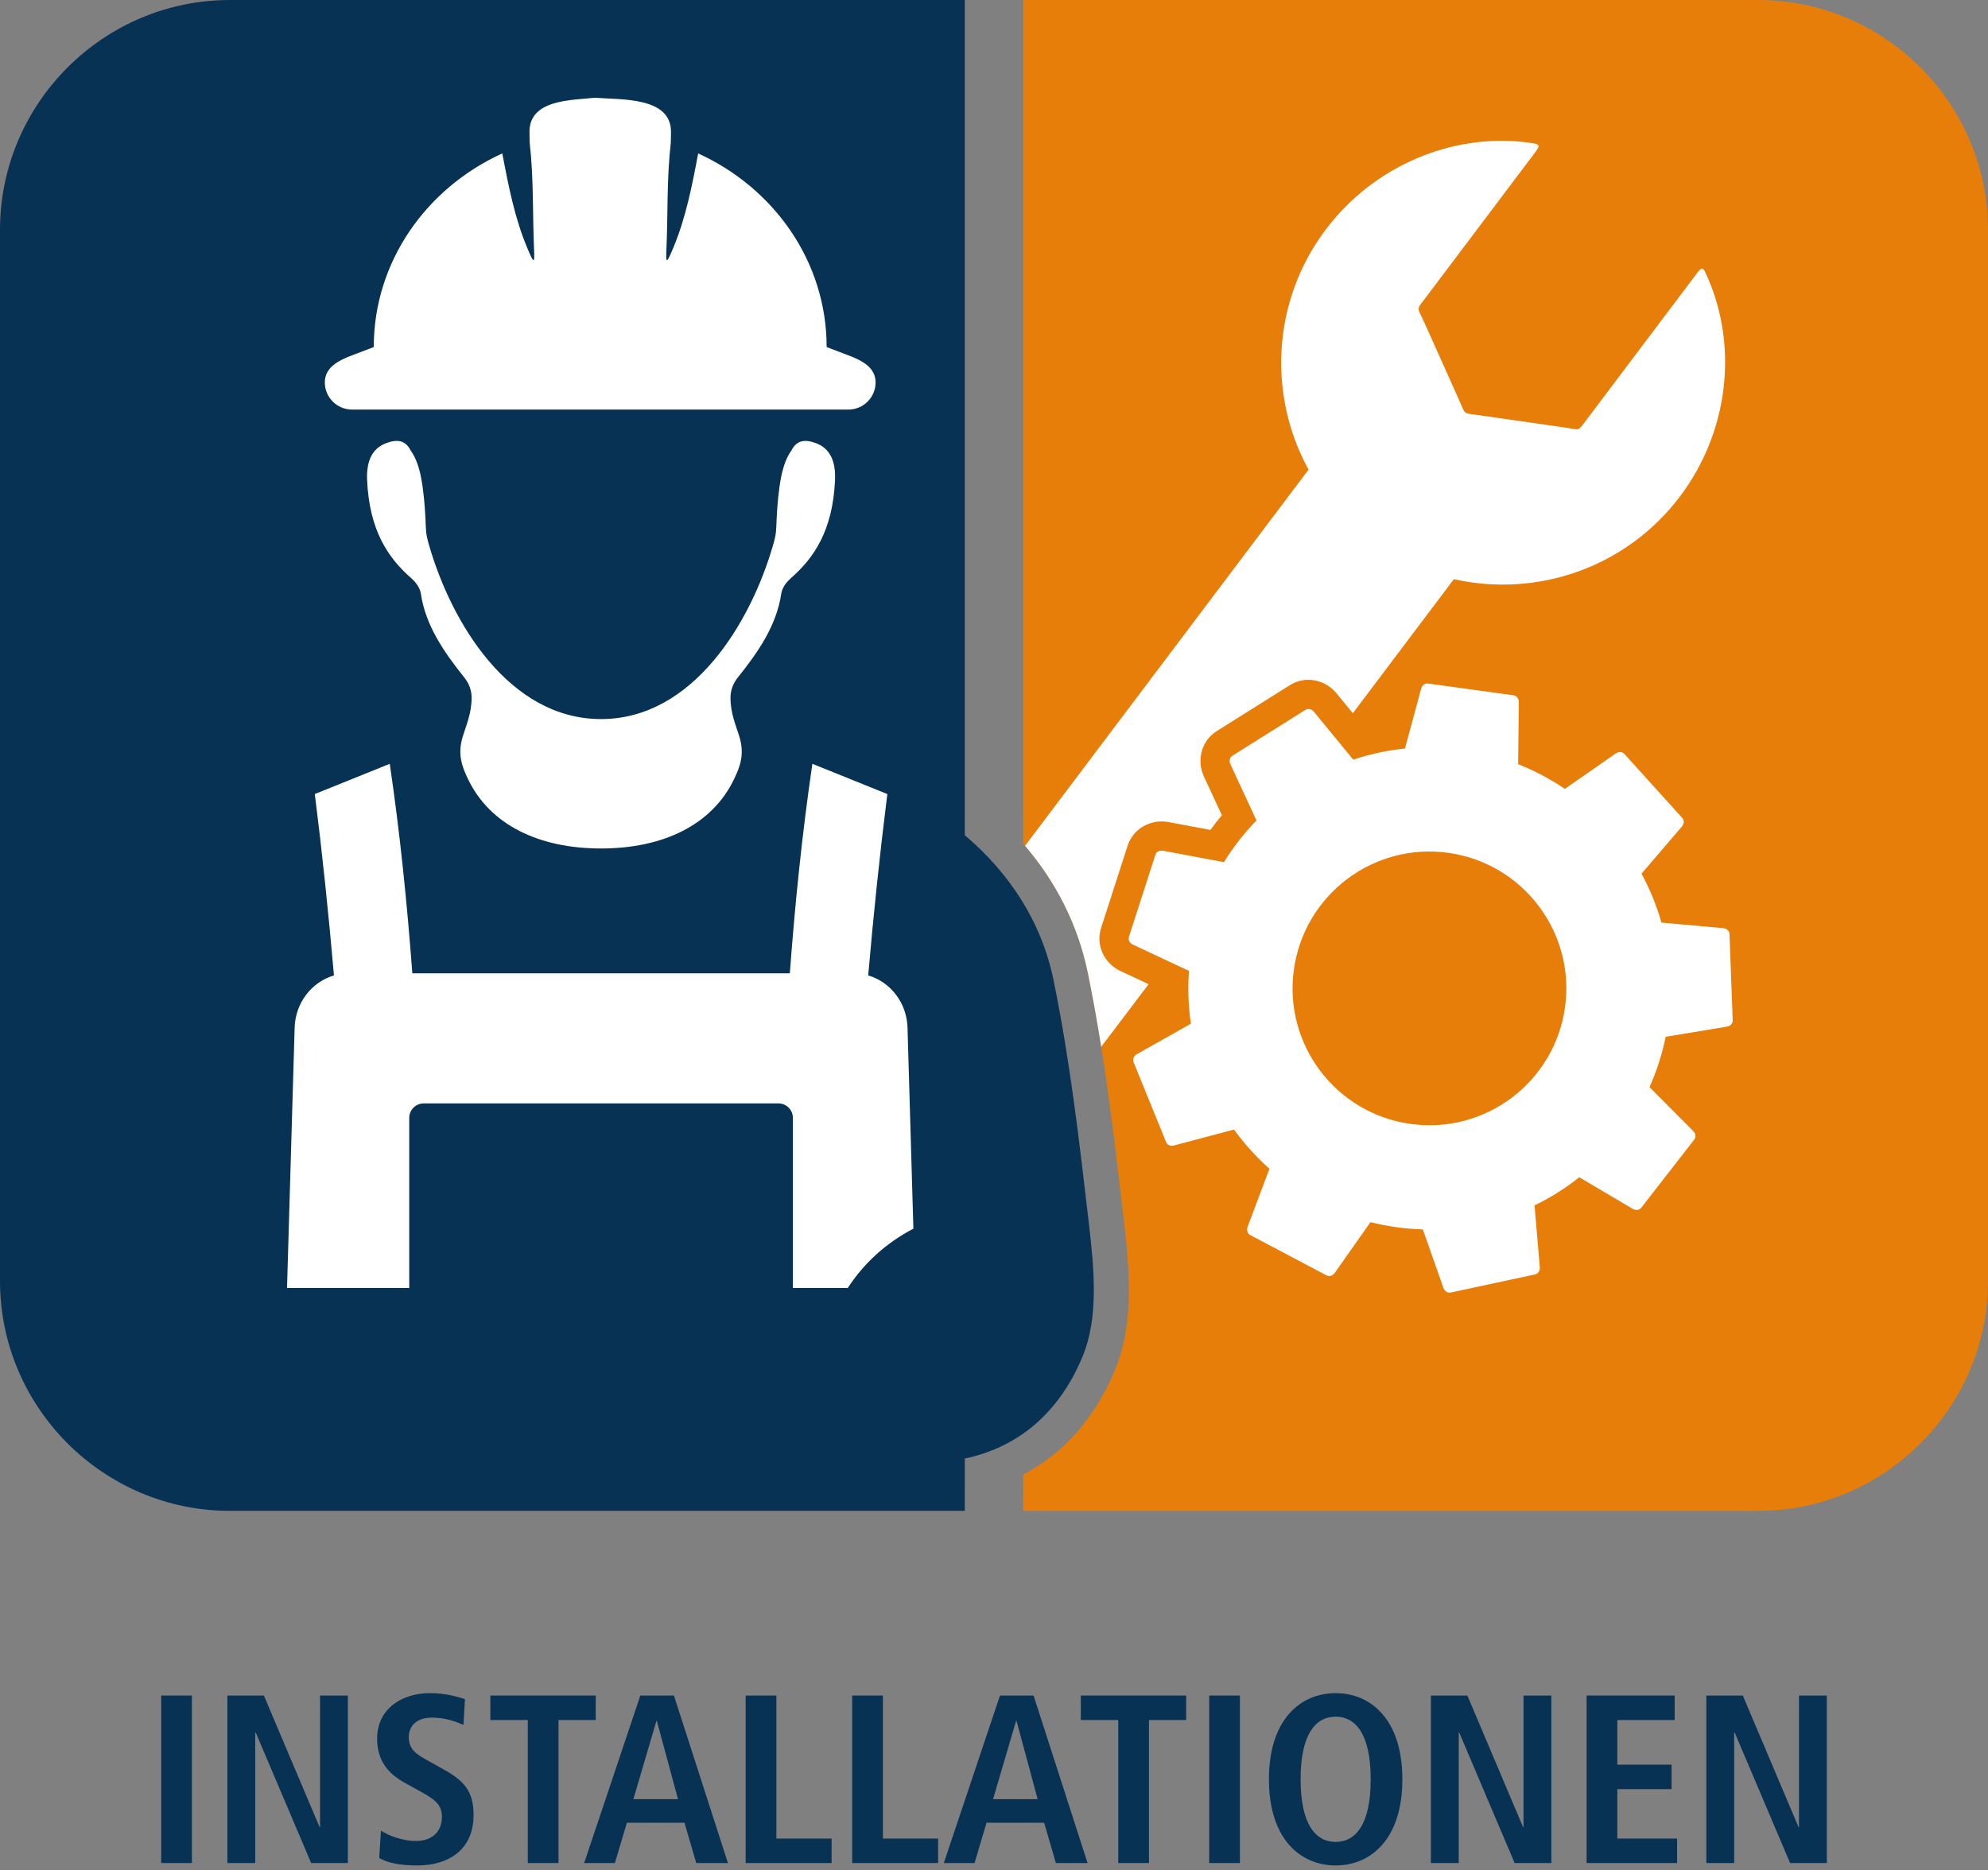 <?xml version="1.0" encoding="UTF-8"?>
<svg id="Ebene_1" xmlns="http://www.w3.org/2000/svg" xmlns:xodm="http://www.corel.com/coreldraw/odm/2003" version="1.1" viewBox="0 0 165.712 155.906">
  <rect x="0" y="0" width="165.712" height="155.906" fill="#808080" stroke="none"/>
  <!-- Generator: Adobe Illustrator 29.7.1, SVG Export Plug-In . SVG Version: 2.1.1 Build 8)  -->
  <path d="M85.29,125.96h61.264c10.537,0,19.158-8.621,19.158-19.158V19.158c0-10.537-8.621-19.158-19.158-19.158h-61.264v70.334c2.678,3.08,4.557,6.697,5.401,10.824,1.377,6.726,2.169,13.545,2.962,20.358.488,4.192.944,8.704-.716,12.707-1.606,3.87-4.18,6.892-7.647,8.715v3.021h0Z" fill="#e77e0a" fill-rule="evenodd"/>
  <path d="M19.158,125.96h61.263v-4.359c4.428-.941,7.851-3.77,9.814-8.499,1.369-3.299.973-7.283.513-11.247-.78-6.709-1.559-13.453-2.922-20.109-.993-4.852-3.616-8.891-7.404-12.117V0H19.158C8.621,0,0,8.621,0,19.158v87.643c0,10.538,8.621,19.159,19.158,19.159Z" fill="#073254" fill-rule="evenodd"/>
  <path d="M120.715,71.1c6.242.863,10.603,6.623,9.74,12.864-.863,6.241-6.622,10.602-12.864,9.74-6.241-.863-10.602-6.622-9.739-12.864s6.622-10.603,12.864-9.74h-.001ZM126.544,63.709c1.387.547,2.692,1.242,3.897,2.061l4.238-2.952c.23-.16.532-.172.721.036l4.828,5.339c.188.208.147.507-.036.721l-3.363,3.924c.698,1.287,1.258,2.655,1.664,4.08l5.143.462c.279.026.518.212.528.492l.268,7.193c.01.28-.214.483-.491.528l-5.097.844c-.3,1.471-.756,2.875-1.349,4.197l3.641,3.658c.198.199.262.495.09.716l-4.419,5.682c-.172.221-.475.233-.715.089l-4.449-2.631c-1.152.914-2.402,1.701-3.73,2.345l.439,5.148c.024.279-.118.547-.392.606l-7.037,1.512c-.274.059-.513-.127-.606-.391l-1.716-4.874c-.727-.02-1.461-.08-2.198-.182-.738-.102-1.461-.243-2.167-.42l-2.973,4.224c-.162.229-.442.343-.689.212l-6.363-3.364c-.248-.131-.312-.427-.213-.69l1.818-4.836c-1.102-.98-2.093-2.078-2.953-3.269l-4.997,1.326c-.27.072-.559-.02-.665-.281l-2.711-6.667c-.105-.259.036-.527.28-.665l4.499-2.535c-.212-1.433-.27-2.907-.16-4.403l-4.678-2.195c-.254-.12-.416-.375-.329-.642l2.209-6.851c.086-.267.366-.381.642-.329l5.074.949c.777-1.262,1.687-2.427,2.709-3.477l-2.172-4.688c-.118-.254-.076-.554.161-.704l6.095-3.828c.237-.149.525-.056.704.161l3.278,3.992c1.383-.462,2.827-.778,4.31-.928l1.348-4.984c.074-.27.298-.474.576-.436l7.13.985c.278.038.439.295.436.576l-.055,5.163h-.003ZM85.447,70.516c2.593,3.041,4.417,6.597,5.244,10.641.416,2.03.778,4.067,1.103,6.111h0l3.949-5.215-2.349-1.101c-1.354-.636-2.076-2.149-1.611-3.592l2.209-6.85c.464-1.438,1.939-2.249,3.406-1.974l3.498.655c.304-.419.623-.828.954-1.225l-1.497-3.231c-.627-1.353-.206-2.983,1.074-3.786l6.095-3.829c1.284-.805,2.928-.479,3.877.677l1.368,1.665,8.423-11.178c6.875,1.556,14.337-.912,18.855-6.907,4.021-5.335,4.809-12.324,2.378-18.054-.513-1.208-.5-1.166-1.156-.296l-6.846,9.085-2.144,2.846c-.809,1.074-.524.873-1.89.677l-3.518-.504-3.506-.504c-1.466-.21-1.158.027-1.761-1.322l-1.45-3.241-1.452-3.237c-.565-1.258-.678-.929.131-2.002l2.144-2.846,6.846-9.084c.645-.856.648-.876-.603-1.03-6.163-.757-12.688,1.94-16.699,7.262-4.518,5.995-4.833,13.848-1.442,20.028l-23.631,31.36h0Z" fill="#fff" fill-rule="evenodd"/>
  <path d="M32.189,36.946c-1.147.431-1.661,1.46-1.589,3.084.188,4.194,1.75,6.475,3.65,8.146.61.536.785,1.001.836,1.347.393,2.618,1.899,4.816,3.623,6.969.372.465.605,1.057.604,1.673-.003,1.327-.458,2.314-.744,3.252-.456,1.498-.036,2.523.418,3.485,1.84,3.892,5.972,5.836,11.114,5.836s9.274-1.944,11.114-5.836c.455-.963.873-1.988.418-3.485-.285-.938-.741-1.924-.743-3.252,0-.616.231-1.208.604-1.673,1.725-2.153,3.231-4.35,3.624-6.969.052-.346.227-.811.836-1.347,1.9-1.671,3.462-3.951,3.65-8.146.072-1.624-.442-2.653-1.589-3.084-.915-.344-1.608-.253-2.047.615-.452.61-.714,1.487-.86,2.227-.211,1.066-.323,2.449-.369,3.424-.049,1.066-.007,1.223-.311,2.273-1.875,6.471-6.69,14.464-14.327,14.464h0c-7.637,0-12.452-7.992-14.327-14.464-.304-1.05-.261-1.208-.311-2.273-.045-.974-.158-2.358-.369-3.424-.146-.74-.408-1.617-.86-2.227-.439-.869-1.131-.959-2.047-.615h.002ZM29.335,29.627l1.821-.692c0-7.115,4.377-13.259,10.715-16.145.511,2.721,1.041,5.406,2.07,7.857.551,1.314.632,1.396.577.171-.131-2.933-.021-5.91-.364-8.899l-.018-.861c-.058-2.795,3.511-2.692,5.466-2.911,2.128.183,6.393-.114,6.33,2.911l-.018.863c-.343,2.989-.233,5.966-.364,8.899-.055,1.225.026,1.143.577-.171,1.028-2.451,1.56-5.135,2.07-7.857,6.335,2.888,10.709,9.03,10.709,16.143l1.821.692c1.162.442,2.259,1.016,2.259,2.259s-1.016,2.258-2.259,2.258H29.335c-1.243,0-2.259-1.016-2.259-2.258s1.097-1.817,2.259-2.259h0ZM66.093,107.38v-14.183c0-.664-.542-1.206-1.206-1.206h-29.568c-.663,0-1.206.542-1.206,1.206v14.183h-10.188l.635-21.712c.06-2.051,1.41-3.799,3.277-4.346-.435-5.041-.962-10.083-1.595-15.123l6.248-2.52c.855,5.822,1.446,11.643,1.88,17.465h31.467c.434-5.822,1.025-11.643,1.88-17.465l6.248,2.52c-.633,5.041-1.159,10.083-1.595,15.123,1.868.547,3.218,2.293,3.277,4.346l.49,16.764c-2.275,1.198-4.1,2.846-5.471,4.948h-4.573Z" fill="#fff" fill-rule="evenodd"/>
  <g isolation="isolate">
    <g isolation="isolate">
      <path d="M13.435,141.358h2.561v13.963h-2.561v-13.963Z" fill="#073254"/>
      <path d="M18.955,141.358h3.041l4.641,10.962h.04v-10.962h2.32v13.963h-3.061l-4.621-10.883h-.04v10.883h-2.32v-13.963Z" fill="#073254"/>
      <path d="M31.755,152.621c.5.319,1.6.859,2.96.859,1.121,0,2.121-.62,2.121-2.02,0-1.001-.58-1.44-1.82-2.121l-1.3-.72c-1.38-.761-2.281-1.86-2.281-3.661,0-2.5,2.061-3.801,4.401-3.801,1.48,0,2.521.38,2.92.5l-.12,2.141c-.62-.24-1.44-.601-2.621-.601-1.28,0-1.94.681-1.94,1.641,0,1.04.7,1.44,1.48,1.881l1.5.84c1.64.92,2.42,1.801,2.42,3.761,0,2.841-2.021,4.201-4.681,4.201-1.4,0-2.48-.2-3.181-.62l.14-2.28Z" fill="#073254"/>
      <path d="M43.995,143.398h-3.121v-2.04h8.782v2.04h-3.101v11.923h-2.561v-11.923Z" fill="#073254"/>
      <path d="M57.056,151.961h-4.801l-1,3.36h-2.561l4.681-13.963h2.801l4.501,13.963h-2.641l-.98-3.36ZM56.516,150l-1.761-6.521h-.04l-1.92,6.521h3.721Z" fill="#073254"/>
      <path d="M62.155,141.358h2.561v11.923h4.601v2.04h-7.162v-13.963Z" fill="#073254"/>
      <path d="M71.034,141.358h2.561v11.923h4.601v2.04h-7.162v-13.963Z" fill="#073254"/>
      <path d="M87.035,151.961h-4.801l-1,3.36h-2.561l4.681-13.963h2.801l4.501,13.963h-2.641l-.98-3.36ZM86.495,150l-1.76-6.521h-.04l-1.92,6.521h3.721Z" fill="#073254"/>
      <path d="M93.214,143.398h-3.121v-2.04h8.782v2.04h-3.101v11.923h-2.561v-11.923Z" fill="#073254"/>
      <path d="M100.794,141.358h2.561v13.963h-2.561v-13.963Z" fill="#073254"/>
      <path d="M111.335,141.158c2.9,0,5.561,2.16,5.561,7.182s-2.66,7.182-5.561,7.182-5.562-2.16-5.562-7.182,2.66-7.182,5.562-7.182ZM111.335,153.561c1.62,0,2.92-1.38,2.92-5.221s-1.3-5.221-2.92-5.221-2.921,1.38-2.921,5.221,1.3,5.221,2.921,5.221Z" fill="#073254"/>
      <path d="M119.274,141.358h3.04l4.642,10.962h.04v-10.962h2.32v13.963h-3.061l-4.621-10.883h-.04v10.883h-2.32v-13.963Z" fill="#073254"/>
      <path d="M132.253,141.358h7.342v2.04h-4.781v3.721h4.521v2.041h-4.521v4.121h4.981v2.04h-7.542v-13.963Z" fill="#073254"/>
      <path d="M142.234,141.358h3.041l4.641,10.962h.04v-10.962h2.321v13.963h-3.062l-4.62-10.883h-.04v10.883h-2.321v-13.963Z" fill="#073254"/>
    </g>
  </g>
</svg>